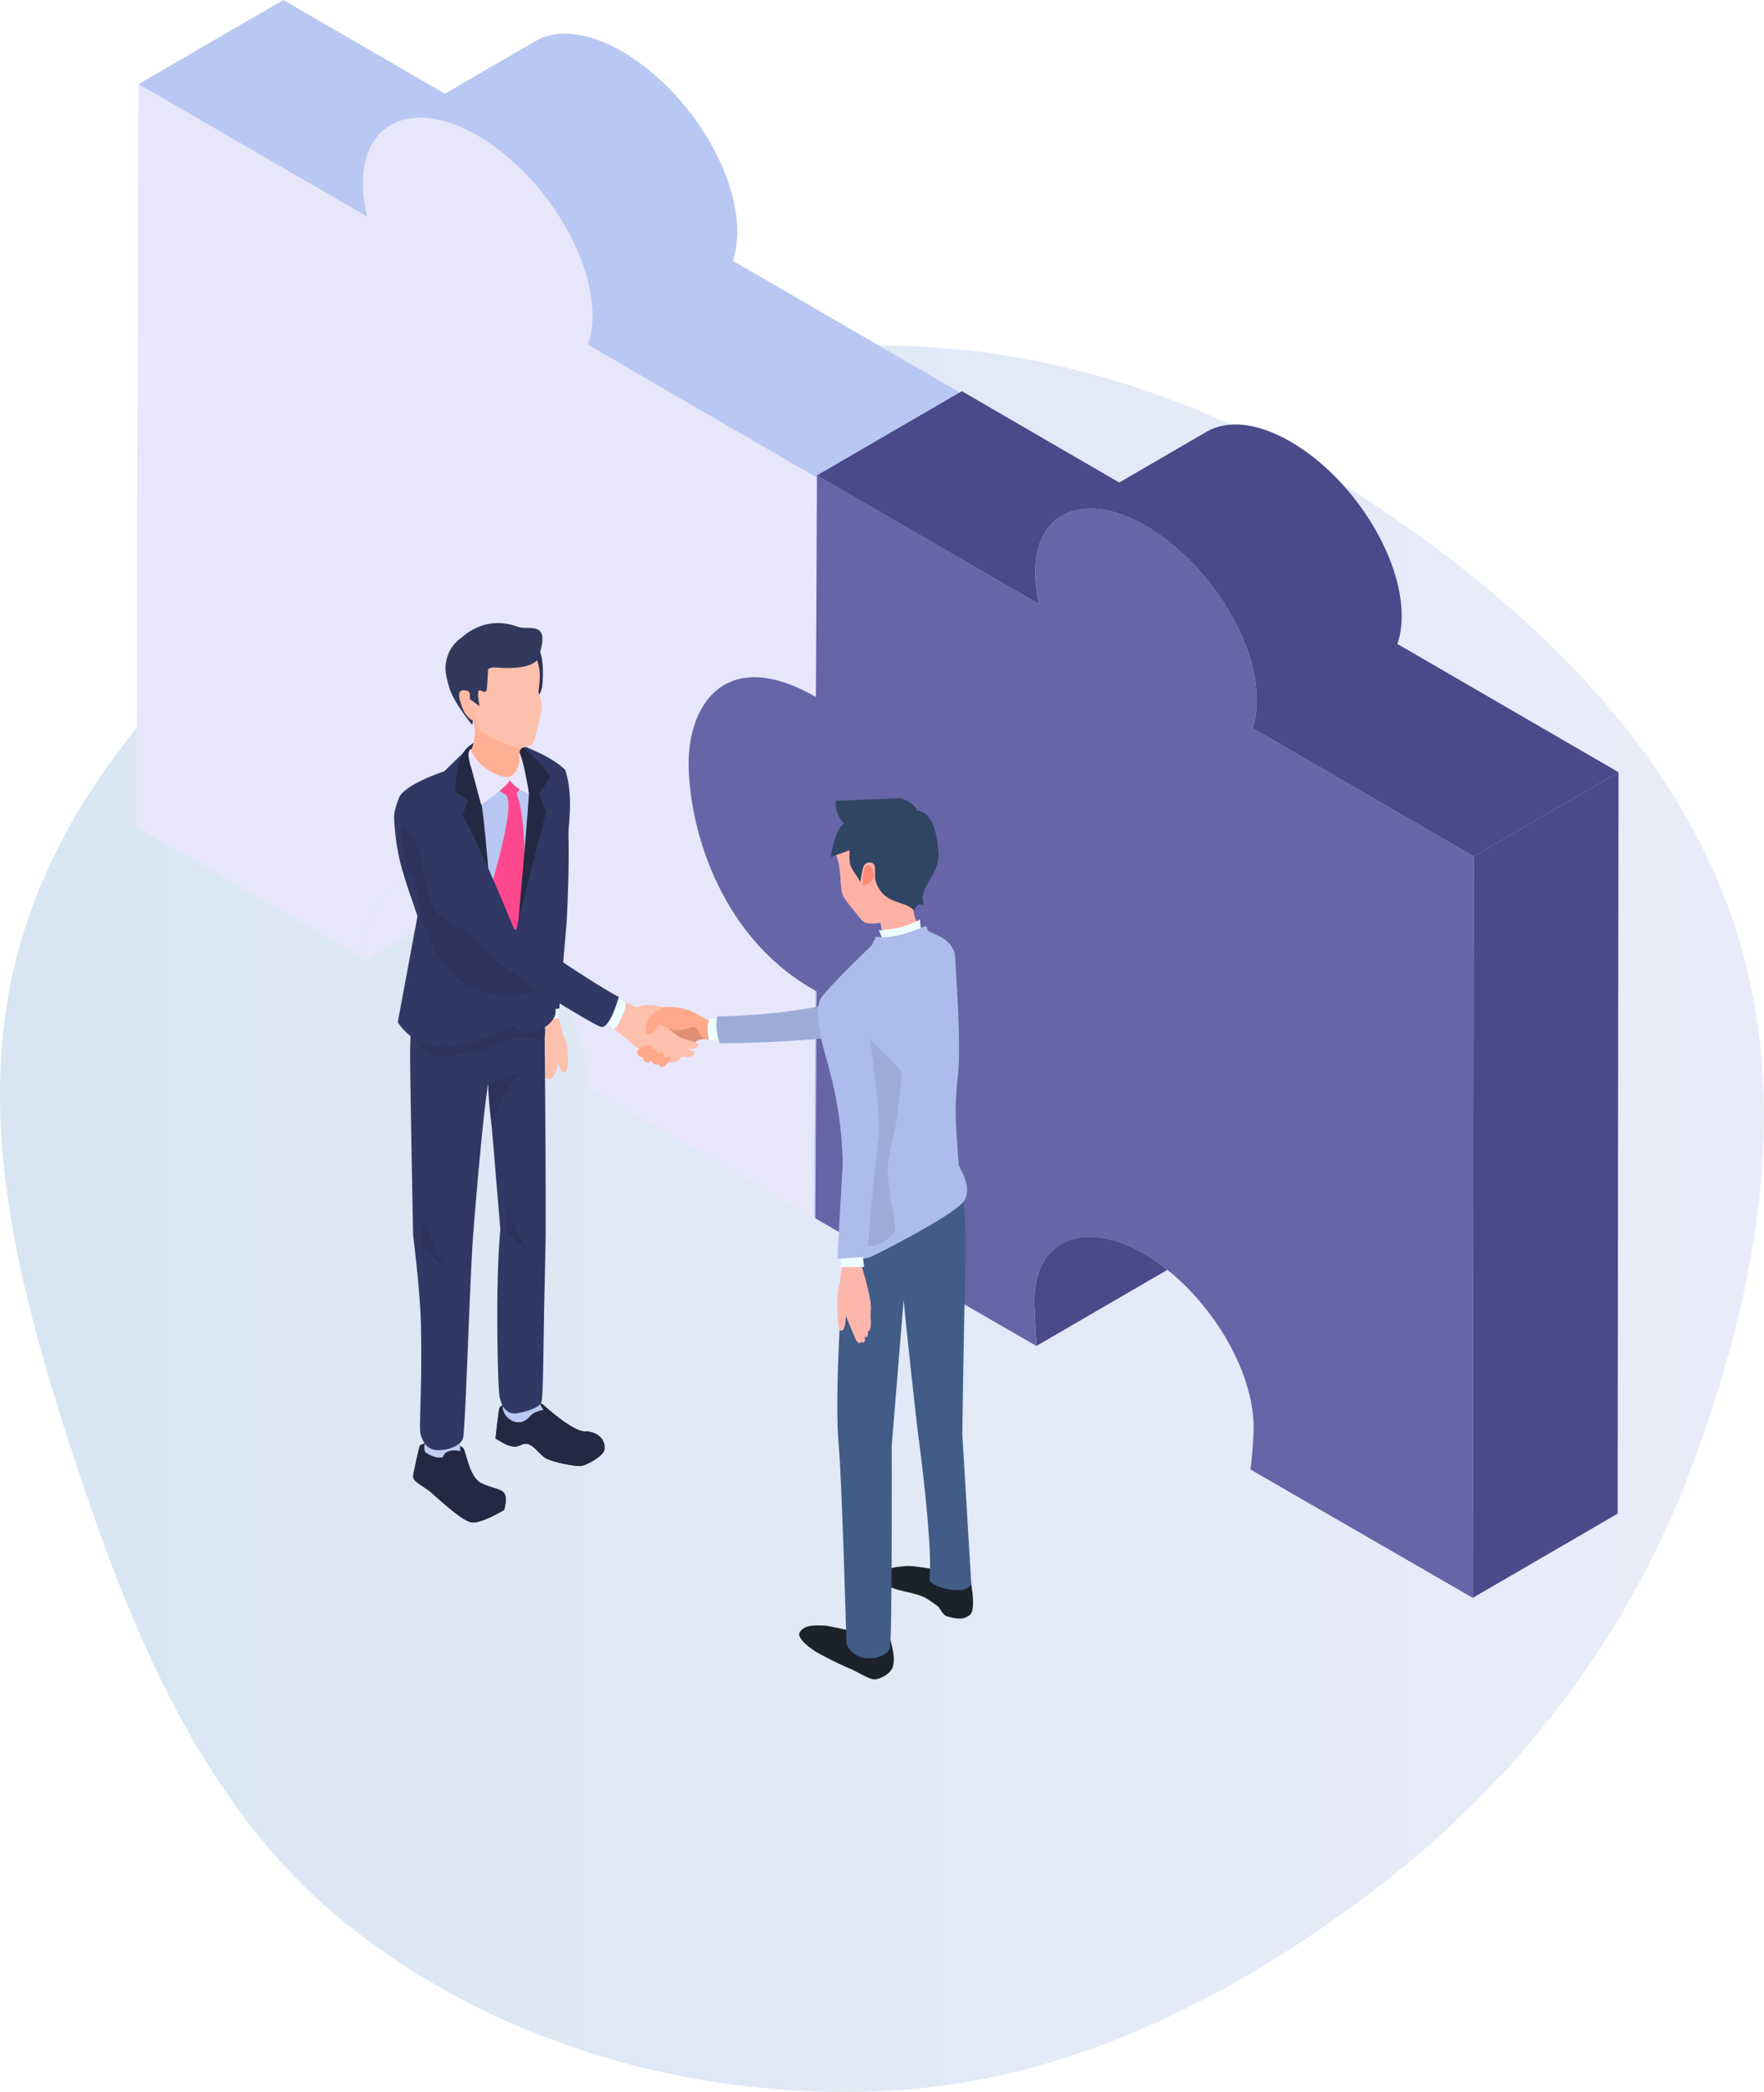 <svg width="194" height="230" viewBox="0 0 194 230" fill="none" xmlns="http://www.w3.org/2000/svg">
<path fill-rule="evenodd" clip-rule="evenodd" d="M96.716 38.001C116.85 37.919 136.052 45.124 152.64 56.484C169.579 68.084 184.896 83.065 191.04 102.595C197.147 122.012 193.016 142.875 185.803 161.913C178.859 180.242 166.818 195.824 151.201 207.746C135.241 219.93 116.814 229.123 96.716 229.924C76.084 230.747 55.254 224.849 38.964 212.22C22.995 199.841 14.938 180.732 8.583 161.604C2.195 142.379 -3.455 121.993 2.557 102.649C8.614 83.164 24.251 68.515 41.119 56.933C57.646 45.586 76.638 38.082 96.716 38.001Z" fill="url(#paint0_linear_487_647)" fill-opacity="0.2"/>
<path d="M86.816 105.564C81.008 102.213 76.345 93.303 76.351 85.653C76.351 85.407 76.363 85.161 76.376 84.921C76.376 84.841 76.388 84.761 76.394 84.688C76.406 84.528 76.412 84.374 76.431 84.22C76.437 84.128 76.449 84.042 76.462 83.95C76.474 83.814 76.493 83.673 76.511 83.544C76.523 83.451 76.542 83.359 76.554 83.267C76.572 83.144 76.597 83.015 76.615 82.892C76.634 82.8 76.652 82.707 76.671 82.621C76.695 82.504 76.72 82.388 76.751 82.271C76.769 82.185 76.794 82.093 76.819 82.006C76.849 81.896 76.88 81.785 76.911 81.674C76.935 81.588 76.96 81.508 76.991 81.422C77.028 81.318 77.058 81.213 77.095 81.109C77.126 81.029 77.151 80.949 77.181 80.869C77.218 80.77 77.261 80.672 77.305 80.574C77.335 80.5 77.366 80.426 77.403 80.352C77.446 80.254 77.495 80.162 77.538 80.069C77.575 80.002 77.606 79.934 77.643 79.867C77.692 79.774 77.748 79.682 77.797 79.596C77.834 79.534 77.871 79.473 77.907 79.411C77.969 79.319 78.031 79.227 78.092 79.141C78.129 79.092 78.16 79.036 78.197 78.987C78.277 78.876 78.357 78.778 78.443 78.674C78.461 78.649 78.486 78.618 78.504 78.594C78.609 78.471 78.72 78.354 78.83 78.237C78.861 78.206 78.898 78.175 78.929 78.145C79.009 78.065 79.095 77.985 79.181 77.917C79.224 77.88 79.273 77.843 79.316 77.806C79.39 77.745 79.47 77.683 79.544 77.628C79.593 77.591 79.649 77.554 79.704 77.524C79.778 77.474 79.852 77.425 79.932 77.376C81.802 76.257 84.263 76.343 86.958 77.892C87.394 78.145 87.819 78.434 88.237 78.735C88.772 79.116 89.289 79.522 89.794 79.916L89.818 52.508L64.662 37.916C64.711 37.762 64.754 37.602 64.809 37.43C65.018 36.649 65.148 35.764 65.154 34.786C65.172 27.862 59.58 19.013 52.455 14.88C52.228 14.751 52.006 14.628 51.779 14.512C51.705 14.475 51.631 14.438 51.557 14.401C51.409 14.327 51.262 14.247 51.114 14.18C51.028 14.136 50.942 14.1 50.856 14.063C50.72 14.001 50.591 13.946 50.456 13.89C50.364 13.854 50.277 13.817 50.185 13.78C50.056 13.731 49.933 13.681 49.81 13.638C49.718 13.608 49.631 13.577 49.539 13.546C49.416 13.503 49.293 13.466 49.176 13.429C49.084 13.405 48.998 13.374 48.905 13.349C48.789 13.319 48.666 13.282 48.549 13.257C48.462 13.232 48.376 13.214 48.29 13.196C48.173 13.171 48.056 13.146 47.933 13.122C47.853 13.103 47.767 13.091 47.687 13.079C47.564 13.06 47.447 13.042 47.331 13.03C47.257 13.017 47.177 13.011 47.103 12.999C46.974 12.986 46.851 12.98 46.721 12.968C46.66 12.968 46.592 12.956 46.531 12.956C46.352 12.95 46.174 12.95 46.002 12.956C45.995 12.956 45.983 12.956 45.977 12.956C45.798 12.956 45.62 12.974 45.442 12.993C45.386 12.993 45.331 13.005 45.276 13.017C45.159 13.03 45.042 13.048 44.925 13.066C44.857 13.079 44.796 13.091 44.734 13.103C44.63 13.122 44.531 13.146 44.433 13.171C44.365 13.19 44.297 13.208 44.236 13.226C44.144 13.251 44.051 13.282 43.959 13.312C43.891 13.337 43.83 13.362 43.762 13.386C43.676 13.423 43.59 13.454 43.504 13.491C43.442 13.521 43.381 13.546 43.313 13.577C43.227 13.62 43.147 13.663 43.067 13.706C41.117 14.782 39.929 16.984 39.917 20.144C39.917 21.196 40.04 22.266 40.28 23.342C40.311 23.508 40.36 23.668 40.391 23.834L15.234 9.254L15 90.935L39.819 105.257C39.819 105.036 39.825 104.814 39.837 104.599C39.837 104.525 39.849 104.458 39.855 104.39C39.868 104.242 39.874 104.101 39.892 103.959C39.898 103.873 39.917 103.793 39.923 103.707C39.941 103.584 39.954 103.455 39.978 103.332C39.991 103.246 40.009 103.16 40.028 103.074C40.052 102.957 40.071 102.84 40.095 102.73C40.114 102.644 40.138 102.557 40.157 102.471C40.181 102.361 40.212 102.25 40.243 102.145C40.268 102.059 40.292 101.973 40.323 101.887C40.354 101.783 40.391 101.678 40.421 101.574C40.452 101.487 40.483 101.408 40.514 101.321C40.551 101.223 40.587 101.125 40.631 101.026C40.667 100.946 40.698 100.866 40.735 100.786C40.778 100.694 40.821 100.596 40.864 100.504C40.901 100.424 40.944 100.35 40.981 100.27C41.031 100.178 41.08 100.092 41.129 100.005C41.172 99.932 41.215 99.858 41.258 99.784C41.307 99.698 41.363 99.618 41.418 99.532C41.467 99.458 41.51 99.391 41.56 99.323C41.615 99.243 41.676 99.163 41.732 99.089C41.781 99.022 41.836 98.954 41.886 98.892C41.947 98.819 42.009 98.745 42.076 98.671C42.132 98.61 42.187 98.548 42.242 98.487C42.31 98.413 42.378 98.345 42.446 98.278C42.501 98.222 42.562 98.167 42.618 98.112C42.692 98.044 42.765 97.982 42.839 97.921C42.901 97.872 42.956 97.816 43.018 97.767C43.092 97.706 43.172 97.65 43.252 97.589C43.313 97.546 43.374 97.496 43.442 97.454C43.522 97.398 43.608 97.343 43.694 97.294C45.94 95.904 48.979 95.812 52.32 97.73C52.394 97.773 52.462 97.823 52.535 97.865C52.541 97.865 52.548 97.872 52.554 97.878C52.683 97.958 52.812 98.031 52.935 98.118C52.947 98.124 52.954 98.13 52.966 98.136C52.978 98.142 52.984 98.148 52.997 98.154C59.407 102.385 64.508 112.47 64.742 119.148C64.742 119.148 64.742 119.154 64.742 119.161C64.742 119.29 64.748 119.419 64.748 119.548C64.748 119.585 64.748 119.622 64.748 119.659L65.006 119.806L89.505 133.944L89.646 106.677C88.748 106.493 87.788 106.136 86.791 105.564H86.816Z" fill="#E8E6FB"/>
<path d="M52.985 98.132C52.985 98.132 52.967 98.12 52.955 98.113C52.825 98.033 52.702 97.954 52.573 97.874C52.567 97.874 52.561 97.867 52.555 97.861C52.481 97.818 52.413 97.769 52.339 97.726C48.999 95.807 45.959 95.9 43.714 97.289C43.628 97.345 43.542 97.394 43.462 97.449C43.4 97.492 43.339 97.541 43.271 97.585C43.191 97.64 43.111 97.701 43.037 97.763C42.976 97.812 42.914 97.861 42.859 97.917C42.785 97.978 42.711 98.046 42.637 98.107C42.576 98.163 42.52 98.218 42.465 98.273C42.397 98.341 42.33 98.409 42.262 98.482C42.206 98.544 42.151 98.605 42.096 98.667C42.034 98.741 41.967 98.814 41.905 98.888C41.85 98.956 41.8 99.017 41.751 99.085C41.69 99.165 41.634 99.239 41.579 99.319C41.53 99.386 41.481 99.46 41.438 99.528C41.382 99.608 41.327 99.694 41.278 99.78C41.234 99.854 41.191 99.927 41.148 100.001C41.099 100.087 41.05 100.18 41.001 100.266C40.958 100.346 40.921 100.419 40.884 100.499C40.841 100.592 40.798 100.684 40.755 100.782C40.718 100.862 40.681 100.942 40.65 101.022C40.607 101.12 40.57 101.219 40.533 101.317C40.502 101.397 40.472 101.483 40.441 101.569C40.404 101.674 40.373 101.778 40.342 101.883C40.318 101.969 40.287 102.055 40.262 102.141C40.232 102.246 40.207 102.356 40.176 102.467C40.152 102.553 40.133 102.639 40.115 102.725C40.09 102.842 40.066 102.953 40.047 103.07C40.029 103.156 40.01 103.242 39.998 103.328C39.979 103.451 39.961 103.574 39.943 103.703C39.93 103.789 39.918 103.869 39.912 103.955C39.893 104.097 39.887 104.244 39.875 104.386C39.875 104.453 39.862 104.527 39.856 104.595C39.844 104.81 39.838 105.031 39.838 105.253C39.838 105.486 39.838 105.579 39.856 105.585C39.856 105.585 39.862 105.585 39.869 105.572C39.869 105.572 39.869 105.585 39.862 105.585L40.139 105.425L40.256 105.493C40.256 105.493 40.256 105.517 40.269 105.517C40.275 105.517 40.281 105.517 40.287 105.511C40.287 105.511 40.287 105.511 40.281 105.517H40.293L40.324 105.529L53.041 98.144C53.041 98.144 53.022 98.132 53.01 98.126L52.985 98.132ZM40.281 105.517H40.287C40.287 105.517 40.281 105.517 40.275 105.517H40.281Z" fill="#E8E6FB"/>
<path d="M105.753 43.267L80.596 28.674C80.645 28.52 80.689 28.361 80.744 28.188C80.953 27.407 81.082 26.522 81.088 25.544C81.107 18.62 75.514 9.771 68.39 5.639C64.6 3.45 61.192 3.173 58.891 4.514L48.93 10.3L31.162 0L15.234 9.255L40.391 23.829C40.36 23.663 40.311 23.509 40.28 23.337C40.046 22.261 39.917 21.191 39.917 20.139C39.923 16.978 41.117 14.777 43.067 13.701C43.147 13.658 43.227 13.615 43.313 13.572C43.375 13.541 43.436 13.51 43.504 13.485C43.59 13.448 43.676 13.412 43.762 13.381C43.83 13.356 43.891 13.332 43.959 13.307C44.051 13.276 44.144 13.246 44.236 13.221C44.304 13.203 44.365 13.184 44.433 13.166C44.531 13.141 44.636 13.117 44.734 13.098C44.796 13.086 44.864 13.067 44.925 13.061C45.042 13.043 45.159 13.024 45.276 13.012C45.331 13.006 45.386 12.993 45.442 12.987C45.614 12.969 45.792 12.957 45.977 12.95C45.983 12.95 45.995 12.95 46.002 12.95C46.174 12.95 46.352 12.95 46.531 12.95C46.592 12.95 46.654 12.957 46.721 12.963C46.851 12.969 46.974 12.981 47.103 12.993C47.177 13 47.257 13.012 47.331 13.024C47.447 13.037 47.571 13.055 47.687 13.073C47.767 13.086 47.853 13.104 47.934 13.117C48.05 13.141 48.167 13.159 48.29 13.19C48.377 13.209 48.463 13.233 48.549 13.252C48.666 13.283 48.789 13.313 48.906 13.344C48.992 13.369 49.084 13.393 49.176 13.424C49.299 13.461 49.422 13.498 49.539 13.541C49.632 13.572 49.718 13.602 49.81 13.633C49.933 13.676 50.062 13.725 50.185 13.774C50.278 13.811 50.364 13.842 50.456 13.885C50.585 13.941 50.721 14.002 50.856 14.057C50.942 14.094 51.028 14.131 51.114 14.174C51.262 14.242 51.41 14.322 51.557 14.396C51.631 14.432 51.705 14.469 51.779 14.506C52 14.623 52.228 14.746 52.456 14.875C59.58 19.008 65.172 27.856 65.154 34.781C65.154 35.758 65.025 36.644 64.809 37.425C64.76 37.597 64.711 37.757 64.662 37.91L89.819 52.503L89.794 79.91C89.289 79.517 88.773 79.117 88.237 78.73C87.819 78.428 87.394 78.139 86.958 77.887C84.263 76.331 81.802 76.251 79.932 77.371C79.852 77.414 79.778 77.469 79.704 77.518C79.649 77.555 79.6 77.586 79.544 77.623C79.464 77.678 79.39 77.74 79.317 77.801C79.273 77.838 79.224 77.875 79.181 77.912C79.095 77.986 79.015 78.066 78.929 78.139C78.898 78.17 78.861 78.201 78.831 78.232C78.72 78.342 78.609 78.465 78.504 78.588C78.486 78.613 78.461 78.644 78.443 78.668C78.357 78.766 78.277 78.871 78.197 78.982C78.16 79.031 78.129 79.08 78.092 79.135C78.031 79.222 77.969 79.314 77.908 79.406C77.871 79.468 77.834 79.529 77.797 79.591C77.742 79.683 77.692 79.769 77.643 79.861C77.606 79.929 77.575 79.996 77.538 80.064C77.489 80.156 77.446 80.249 77.403 80.347C77.372 80.421 77.335 80.495 77.305 80.568C77.262 80.667 77.225 80.765 77.182 80.864C77.151 80.943 77.12 81.023 77.096 81.103C77.059 81.208 77.022 81.312 76.991 81.417C76.966 81.497 76.936 81.583 76.911 81.669C76.88 81.78 76.849 81.89 76.819 82.001C76.794 82.087 76.776 82.173 76.751 82.266C76.726 82.382 76.696 82.499 76.671 82.616C76.653 82.708 76.634 82.794 76.616 82.887C76.591 83.01 76.573 83.133 76.554 83.262C76.542 83.354 76.523 83.446 76.511 83.538C76.493 83.674 76.48 83.809 76.462 83.944C76.45 84.037 76.443 84.123 76.431 84.215C76.419 84.369 76.406 84.528 76.394 84.682C76.394 84.762 76.382 84.836 76.376 84.916C76.363 85.156 76.357 85.395 76.351 85.648C76.351 93.297 81.008 102.208 86.816 105.559C87.813 106.131 88.773 106.488 89.671 106.672L89.529 133.938L105.458 124.683L105.599 97.417C104.701 97.233 103.741 96.876 102.745 96.304C97.441 93.242 93.104 85.549 92.396 78.41L105.728 70.668L105.753 43.26V43.267Z" fill="#B8C8F2"/>
<path d="M116.649 136.805C116.452 136.921 116.267 137.051 116.083 137.192C116.052 137.217 116.021 137.241 115.997 137.266C115.818 137.413 115.646 137.573 115.486 137.745C115.467 137.764 115.449 137.788 115.431 137.807C115.264 137.991 115.111 138.182 114.969 138.391C114.969 138.391 114.963 138.397 114.963 138.403C114.821 138.612 114.692 138.84 114.575 139.074C114.563 139.104 114.545 139.135 114.532 139.16C114.422 139.387 114.323 139.627 114.237 139.879C114.225 139.922 114.206 139.965 114.194 140.008C114.114 140.261 114.04 140.525 113.979 140.802C113.966 140.851 113.96 140.894 113.948 140.943C113.892 141.226 113.843 141.521 113.813 141.822C113.813 141.859 113.813 141.896 113.8 141.939C113.769 142.265 113.751 142.597 113.751 142.948C113.751 144.092 113.972 147.787 113.985 147.978L128.394 139.609C127.569 138.951 126.72 138.354 125.846 137.838C122.167 135.722 118.87 135.476 116.649 136.792V136.805Z" fill="#484A8A"/>
<path d="M177.717 84.739L153.68 70.799C153.988 69.919 154.148 68.929 154.154 67.767C154.172 61.101 148.771 52.541 141.942 48.563C139.228 47.001 136.712 46.41 134.7 46.767C133.974 46.884 133.31 47.111 132.719 47.456L123.091 53.052L105.784 43.01L89.856 52.264L114.305 66.451C114.004 65.227 113.85 64.028 113.85 62.884C113.85 62.017 113.948 61.206 114.127 60.498C114.594 58.617 115.634 57.276 117.08 56.557C117.117 56.538 117.148 56.52 117.185 56.501C117.4 56.397 117.628 56.311 117.861 56.237C117.911 56.218 117.966 56.206 118.015 56.194C118.261 56.126 118.507 56.065 118.766 56.022C120.771 55.665 123.294 56.255 126.007 57.817C132.836 61.796 138.238 70.356 138.219 77.022C138.219 77.6 138.176 78.141 138.096 78.645C138.016 79.149 137.899 79.617 137.746 80.053L161.783 93.994L162.072 94.16L178 84.905L177.711 84.739H177.717Z" fill="#484A8A"/>
<path d="M162.072 94.153L162.035 117.102L162.004 145.303L161.967 175.675L137.518 161.562C137.678 160.627 137.863 158.081 137.869 156.944C137.869 156.501 137.85 156.052 137.801 155.597C137.401 151.532 135.211 146.97 132.086 143.243C130.966 141.902 129.717 140.673 128.394 139.615C127.57 138.957 126.721 138.36 125.841 137.844C125.724 137.776 125.607 137.709 125.49 137.647C121.959 135.722 118.79 135.526 116.643 136.805C116.446 136.922 116.262 137.051 116.083 137.192C116.053 137.217 116.022 137.241 115.991 137.266C115.813 137.413 115.64 137.573 115.48 137.746C115.462 137.764 115.45 137.782 115.431 137.807C115.265 137.985 115.111 138.182 114.97 138.391L114.957 138.404C114.816 138.613 114.693 138.84 114.57 139.074C114.558 139.105 114.539 139.135 114.527 139.166C114.416 139.394 114.318 139.633 114.231 139.886C114.219 139.929 114.201 139.972 114.188 140.015C114.102 140.267 114.035 140.531 113.973 140.808C113.961 140.851 113.955 140.9 113.942 140.949C113.887 141.232 113.844 141.521 113.813 141.829C113.813 141.866 113.813 141.902 113.801 141.946C113.77 142.265 113.752 142.604 113.752 142.948C113.752 144.092 113.973 147.787 113.985 147.984L89.678 133.958L89.807 108.998C89.653 108.911 89.499 108.825 89.352 108.739C78.825 102.67 75.718 90.439 75.736 83.847C75.749 80.157 77.078 76.646 79.889 75.176C79.945 75.146 80 75.115 80.061 75.084C80.178 75.029 80.295 74.98 80.418 74.93C80.461 74.912 80.498 74.893 80.541 74.875C80.707 74.814 80.88 74.758 81.052 74.709C81.095 74.697 81.144 74.691 81.187 74.678C81.317 74.641 81.452 74.611 81.593 74.58C81.661 74.567 81.729 74.561 81.796 74.549C81.913 74.531 82.036 74.512 82.153 74.5C82.233 74.488 82.313 74.488 82.393 74.481C82.51 74.469 82.627 74.463 82.75 74.457H83.008C83.132 74.457 83.248 74.457 83.365 74.463C83.458 74.469 83.556 74.475 83.648 74.488C83.771 74.488 83.894 74.506 84.017 74.518C84.116 74.531 84.214 74.549 84.313 74.561C84.436 74.58 84.565 74.604 84.694 74.629C84.793 74.647 84.897 74.666 85.002 74.691C85.131 74.721 85.266 74.752 85.402 74.783C85.506 74.814 85.611 74.838 85.716 74.869L86.14 74.998C86.245 75.035 86.355 75.066 86.466 75.109C86.608 75.158 86.761 75.213 86.909 75.269C87.014 75.312 87.124 75.355 87.235 75.398C87.395 75.459 87.555 75.533 87.715 75.607C87.826 75.65 87.93 75.699 88.035 75.748C88.219 75.828 88.404 75.927 88.589 76.019C88.681 76.062 88.773 76.105 88.865 76.154C89.148 76.302 89.431 76.462 89.727 76.627L89.764 69.427L89.856 52.258L114.305 66.444C114.004 65.221 113.85 64.021 113.85 62.884C113.85 62.017 113.948 61.205 114.127 60.498C114.594 58.616 115.634 57.282 117.08 56.556C117.117 56.538 117.148 56.519 117.185 56.501C117.4 56.396 117.628 56.31 117.861 56.236C117.911 56.218 117.966 56.206 118.015 56.193C118.261 56.12 118.507 56.058 118.772 56.015C120.778 55.664 123.3 56.249 126.007 57.811C132.836 61.789 138.238 70.355 138.219 77.015C138.219 77.599 138.176 78.134 138.096 78.638C138.016 79.143 137.899 79.61 137.746 80.047L161.783 93.987L162.072 94.153Z" fill="#6665A7"/>
<path d="M162.072 94.154L162.041 117.103L162.004 145.304L161.973 175.675L177.902 166.421L177.938 136.049L177.969 107.848L178 84.905L162.072 94.154Z" fill="#484A8A"/>
<path d="M71.669 113.997C71.521 113.898 71.995 112.669 72.272 112.539C72.555 112.41 72.924 112.386 73.219 112.416C73.724 112.466 74.345 112.582 74.394 112.595C74.973 112.748 75.33 113.253 76.154 112.152C76.302 111.955 78.067 114.175 78.037 114.243C78.006 114.304 77.009 114.132 76.64 114.446C76 114.975 75.151 115.639 75.065 115.639C74.29 115.639 71.786 114.071 71.669 113.997Z" fill="#E08F72"/>
<path d="M65.437 111.359C65.437 111.359 69.867 115.067 70.162 115.251C71.171 115.878 72.389 116.702 73.084 116.838C73.219 116.862 74.438 116.764 74.671 116.573C74.905 116.383 74.721 116.069 75.293 116.198C75.508 116.247 76.216 116.278 76.339 115.854C76.462 115.429 75.6 115.485 75.687 115.356C75.73 115.294 76.462 115.399 76.733 115.079C77.212 114.507 75.385 114.476 74.604 113.923C74.069 113.542 72.469 112.355 72.863 111.937C73.256 111.519 73.712 111.027 73.712 111.027C73.712 111.027 71.454 110.006 69.99 110.774C69.639 110.553 66.218 109.096 66.218 109.096L65.431 111.352L65.437 111.359Z" fill="#FDC0AC"/>
<path d="M67.382 109.367C66.81 110.53 67.247 111.323 66.502 112.374C66.982 112.596 67.462 113.186 67.462 113.186C67.862 113.162 69.246 110.358 68.686 110.13C68.477 110.044 67.659 109.398 67.382 109.361V109.367Z" fill="#EDFEFF"/>
<path d="M70.98 114.931C71.177 114.87 71.386 114.839 71.577 114.974C71.743 115.091 71.755 115.226 71.694 115.368C71.823 115.337 71.952 115.337 72.088 115.405C72.315 115.528 72.303 115.712 72.198 115.909C72.235 115.884 72.272 115.86 72.309 115.835C72.463 115.743 72.635 115.663 72.826 115.737C73.121 115.848 73.023 116.124 72.857 116.382C72.894 116.358 72.93 116.333 72.961 116.315C73.091 116.235 73.49 116.161 73.65 116.223C74.087 116.389 73.324 116.93 73.171 117.09C73.097 117.28 72.783 117.403 72.58 117.231C72.457 117.12 72.426 117.004 72.451 116.887C72.34 117.077 72.075 117.12 71.854 116.93C71.682 116.776 71.589 116.555 71.552 116.592C71.423 116.838 71.079 116.868 70.839 116.604C70.722 116.475 70.685 116.346 70.697 116.223C70.531 116.272 70.322 116.204 70.18 116.001C69.799 115.448 70.55 115.067 70.986 114.937L70.98 114.931Z" fill="#FFA88A"/>
<path d="M71.128 113.683C71.128 113.683 71.927 113.892 72.401 112.663C72.469 112.484 73.539 113.21 74.358 113.277C75.17 113.345 76.179 112.816 76.363 112.921C76.831 113.185 77.077 114.163 77.625 114.255C78.147 114.347 78.129 114.624 78.763 114.249C79.046 114.077 81.328 114.249 81.328 114.249L80.467 111.925L77.926 112.238C77.926 112.238 76.628 111.396 75.853 111.119C75.078 110.842 74.05 110.676 73.25 110.695C72.451 110.713 71.214 111.906 71.134 112.447C71.054 112.988 70.956 113.48 71.134 113.696L71.128 113.683Z" fill="#FFA88A"/>
<path d="M60.539 118.625C60.084 118.674 59.745 118.496 59.758 117.795C59.758 117.469 60.01 116.657 60.127 116.393C60.324 115.944 61.13 115.237 61.407 115.747C61.868 115.931 60.994 118.576 60.545 118.625H60.539Z" fill="#FDC0AC"/>
<path d="M62.114 114.446C61.77 113.886 61.635 111.506 60.97 111.365C60.65 111.297 59.309 111.408 59.051 111.58C58.688 111.82 58.595 113.732 58.478 114.144C58.263 114.907 58.109 116.149 58.109 116.149C58.109 116.149 58.165 116.85 58.583 116.942C58.885 117.01 59.205 117.114 59.512 117.139C60.472 117.207 61.093 116.623 61.788 115.995C62.231 115.596 62.219 114.833 62.114 114.452V114.446Z" fill="#FDC0AC"/>
<path d="M58.693 116.853C58.539 117.701 59.197 118.088 59.197 118.088C59.431 118.506 59.744 118.34 60.119 118.174C60.119 118.174 60.206 116.724 59.621 116.269C59.031 116.146 58.742 116.502 58.693 116.853Z" fill="#FDC0AC"/>
<path d="M58.773 116.665C58.404 117.132 59.277 118.337 59.376 117.968C59.474 117.581 59.302 117.544 59.234 117.144C59.154 116.69 58.976 116.536 58.779 116.665H58.773Z" fill="#FDC0AC"/>
<path d="M58.871 116.694C58.754 116.535 58.336 116.197 58.133 116.172C58.053 116.16 58.084 116.842 58.121 116.94C58.207 117.192 58.742 117.856 59 117.789C59.259 117.721 59.154 117.076 58.871 116.701V116.694Z" fill="#FDC0AC"/>
<path d="M60.971 113.194C61.808 113.582 62.109 113.625 62.367 115.224C62.423 115.556 62.7 118.151 61.98 117.905C61.641 117.788 61.463 117.204 61.445 116.933C61.401 116.208 60.805 116.238 60.429 115.636C59.943 114.849 60.46 113.834 60.971 113.194Z" fill="#FDC0AC"/>
<path d="M61.425 111.947L58.675 112.223L58.798 110.975C59.942 110.766 61.468 110.637 61.468 110.637L61.419 111.947H61.425Z" fill="#EDFEFF"/>
<path d="M58.515 111.229C59.837 111.002 61.505 110.891 61.505 110.891L62.317 101.397C62.317 101.397 63.178 87.192 61.536 85.402C59.887 83.619 58.392 84.074 58.238 86.362C58.084 88.649 58.281 101.882 58.281 101.882L58.515 111.229Z" fill="#303864"/>
<path d="M46.21 158.918C46.013 159.262 45.429 162.275 45.429 162.275C45.429 162.275 45.429 162.546 45.626 162.78C45.841 163.038 46.555 163.45 47.176 163.886C47.6 164.182 50.855 167.398 52.005 167.398C53.156 167.398 55.445 166.008 55.445 166.008C55.445 166.008 55.845 164.674 55.445 164.157C55.045 163.64 54.177 163.671 52.965 163.087C51.612 162.46 51.273 159.693 50.96 159.238C50.652 158.789 47.89 158.155 47.89 158.155L46.198 158.912L46.21 158.918Z" fill="#1E252B"/>
<path d="M50.628 159.531C50.628 159.531 50.339 156.21 50.413 155.478L47.238 154.636C47.115 156.032 47.214 157.79 47.011 157.969C46.808 158.147 46.414 159.457 46.9 159.758C47.115 159.893 48.056 160.447 48.721 160.189C49.004 159.149 50.622 159.537 50.622 159.537L50.628 159.531Z" fill="#1E252B"/>
<path d="M54.948 154.735C54.812 155.11 54.498 158.16 54.498 158.16L55.194 158.566C55.194 158.566 56.184 159.212 56.923 159.009C57.322 158.898 57.427 158.788 57.63 158.744C58.571 158.56 59.297 159.937 60.036 160.337C60.768 160.737 63.124 161.223 63.807 161.186C64.49 161.155 66.262 160.091 66.434 159.513C66.631 158.867 66.36 157.552 64.465 157.361C63.167 157.625 59.642 154.366 59.642 154.366L56.486 153.684L54.954 154.723L54.948 154.735Z" fill="#1E252B"/>
<path d="M59.057 151.017C57.475 150.156 55.531 151.023 55.531 151.023L55.347 154.528C54.99 155.561 56.903 157.326 58.251 155.752C58.792 155.112 59.77 155.026 59.77 155.026C58.909 153.747 58.644 152.413 59.057 151.023V151.017Z" fill="#1E252B"/>
<path d="M46.21 158.918C46.013 159.262 45.429 162.275 45.429 162.275C45.429 162.275 45.429 162.546 45.626 162.78C45.841 163.038 46.555 163.45 47.176 163.886C47.6 164.182 50.855 167.398 52.005 167.398C53.156 167.398 55.445 166.008 55.445 166.008C55.445 166.008 55.845 164.674 55.445 164.157C55.045 163.64 54.177 163.671 52.965 163.087C51.612 162.46 51.273 159.693 50.96 159.238C50.652 158.789 47.89 158.155 47.89 158.155L46.198 158.912L46.21 158.918Z" fill="#232942"/>
<path d="M50.628 159.531C50.628 159.531 50.339 156.21 50.413 155.478L47.238 154.636C47.115 156.032 47.214 157.79 47.011 157.969C46.808 158.147 46.414 159.457 46.9 159.758C47.115 159.893 48.056 160.447 48.721 160.189C49.004 159.149 50.622 159.537 50.622 159.537L50.628 159.531Z" fill="#BFCDF2"/>
<path d="M54.948 154.735C54.812 155.11 54.498 158.16 54.498 158.16L55.194 158.566C55.194 158.566 56.184 159.212 56.923 159.009C57.322 158.898 57.427 158.788 57.63 158.744C58.571 158.56 59.297 159.937 60.036 160.337C60.768 160.737 63.124 161.223 63.807 161.186C64.49 161.155 66.262 160.091 66.434 159.513C66.631 158.867 66.36 157.552 64.465 157.361C63.167 157.625 59.642 154.366 59.642 154.366L56.486 153.684L54.954 154.723L54.948 154.735Z" fill="#232942"/>
<path d="M59.057 151.017C57.475 150.156 55.531 151.023 55.531 151.023L55.347 154.528C54.99 155.561 56.903 157.326 58.251 155.752C58.792 155.112 59.77 155.026 59.77 155.026C58.909 153.747 58.644 152.413 59.057 151.023V151.017Z" fill="#B8C8F2"/>
<path d="M46.291 157.84C46.586 158.676 47.017 159.445 48.241 159.445C49.465 159.445 50.671 158.867 50.917 158.16C51.164 157.453 51.557 144.004 51.939 137.184C52.05 135.21 53.108 122.328 53.686 119.185L55.027 135.155C54.449 141.145 54.738 152.951 54.959 153.689C55.175 154.427 55.587 155.638 56.965 155.368C58.343 155.097 59.291 154.698 59.531 154.193C59.771 153.689 59.758 146.777 59.888 141.796C59.931 140.228 60.011 135.936 60.011 135.782C60.041 126.663 59.869 110.712 59.869 110.712L59.992 107.329L54.787 106.327L45.3 111.154C45.3 111.154 45.103 113.417 45.103 116.098C45.103 118.78 45.43 135.782 45.43 135.782C45.43 135.782 46.217 141.95 46.291 145.517C46.457 153.695 45.996 157.004 46.291 157.846V157.84Z" fill="#303864"/>
<path d="M57.914 105.143L54.991 106.773C54.991 106.773 45.566 110.131 45.492 110.862C45.387 111.84 45.4 115.702 47.516 116.089C49.633 116.477 55.256 114.921 55.988 114.349C56.72 113.777 59.913 114.564 59.876 114.121C60.356 112.535 58.104 104.221 57.914 105.143Z" fill="#2C345C"/>
<path d="M46.519 133.995C46.383 133.731 46.562 134.217 46.512 134.167C46.488 134.653 46.512 135.151 46.463 135.631C46.426 135.982 46.365 136.326 46.322 136.683C46.272 137.052 46.248 137.002 46.506 137.224C46.851 137.513 49.078 139.536 49.078 139.536L47.884 137.642C47.884 137.642 47.589 136.074 46.525 133.995H46.519Z" fill="#2C345C"/>
<path d="M55.845 132.345C55.913 132.634 55.888 132.566 55.839 132.517C55.814 133.003 55.839 133.501 55.79 133.98C55.753 134.331 55.691 134.675 55.648 135.032C55.599 135.401 55.574 135.352 55.833 135.573C56.177 135.862 58.404 137.885 58.404 137.885C58.404 137.885 57.568 136.692 57.211 135.991C56.633 134.86 56.116 133.593 55.851 132.345H55.845Z" fill="#2C345C"/>
<path d="M56.689 118.049L53.687 119.192C53.717 120.693 53.871 122.285 54.105 123.952C54.689 121.695 55.594 119.795 56.88 118.319C56.996 118.184 56.855 117.981 56.689 118.049Z" fill="#2C345C"/>
<path d="M53.355 81.035C51.718 81.945 49.325 84.952 49.325 84.952L51.466 109.192L58.344 107.095L60.731 87.504C60.731 87.504 58.682 83.31 57.144 82.566C55.6 81.822 54.991 80.118 53.355 81.035Z" fill="#B8C8F2"/>
<path d="M56.811 87.265C57.34 86.552 57.568 85.635 57.303 85.267C56.977 84.83 56.196 83.938 56.251 84.012C55.556 84.701 53.723 84.947 53.76 86.201L55.679 87.413C56.916 89.11 53.033 99.804 52.966 102.294L55.494 105.928L57.556 101.39C57.556 101.39 58.281 91.139 56.817 87.259L56.811 87.265Z" fill="#FE488E"/>
<path d="M56.313 81.496C56.313 81.496 58.454 82.345 59.703 82.972C61.296 83.772 62.151 84.626 62.151 84.626C63.622 88.937 61.69 95.652 60.89 101.857C60.558 104.452 61.063 109.605 61.106 111.167C61.149 112.729 58.116 114.549 56.393 112.71C54.676 110.872 57.027 101.088 57.027 101.088C57.027 101.088 57.956 91.102 58.269 87.984C58.109 85.278 56.313 81.49 56.313 81.49V81.496Z" fill="#303864"/>
<path d="M43.848 87.787C44.377 86.256 48.856 84.799 48.856 84.799C49.693 84.005 51.169 82.45 52.64 81.361C52.64 81.361 51.674 83.471 51.975 84.725C52.271 85.98 54.11 101.07 54.11 101.07L56.657 105.645L57.008 112.471C57.008 112.471 51.612 115.367 48.327 115.096C45.042 114.826 43.75 112.366 43.75 112.366L45.915 100.726C44.426 96.359 43.7 94.564 43.393 90.782C43.288 89.497 43.313 89.306 43.848 87.781V87.787Z" fill="#303864"/>
<path d="M44.913 96.015C45.442 95.67 45.885 98.259 45.885 98.259C45.885 98.259 46.986 105.669 50.929 107.994C54.873 110.318 59.641 109.488 59.863 108.049C60.084 106.604 50.597 102.158 48.911 101.162C46.272 99.594 46.241 91.55 45.737 91.065C44.365 89.736 44.113 90.56 44.162 92.196C44.187 92.922 44.906 96.021 44.906 96.021L44.913 96.015Z" fill="#2C345C"/>
<path d="M60.508 85.476C59.936 83.976 56.208 81.116 56.208 81.116C56.208 81.116 58.257 85.464 58.152 87.524C58.035 89.83 57.032 101.095 57.032 101.095L60.035 89.307L59.266 87.266L60.502 85.482L60.508 85.476Z" fill="#232942"/>
<path d="M52.314 85.31C52.099 84.203 52.64 81.368 52.64 81.368C50.764 82.272 50.53 83.551 50.382 84.172C50.235 84.793 50.032 86.989 50.032 86.989L51.471 88.022L50.875 89.621L54.086 100.849C54.086 100.849 53.699 94.651 53.182 90.063C52.911 87.653 52.394 85.679 52.32 85.31H52.314Z" fill="#232942"/>
<path d="M68.052 109.605C68.052 109.605 67.074 113.245 66.046 112.888C65.019 112.532 55.557 106.807 53.686 104.9C51.816 102.988 44.679 91.108 44.679 91.108C43.775 88.34 47.854 87.234 49.324 87.572C50.795 87.904 56.523 102.115 56.523 102.115C56.523 102.115 64.133 107.489 68.052 109.617V109.605Z" fill="#303864"/>
<path d="M56.621 82.036C57.464 82.208 58.171 87.312 58.171 87.312C57.66 87.054 56.627 86.593 56.067 85.799L55.852 85.443C55.931 85.148 56.547 82.762 56.627 82.036H56.621Z" fill="#E8E6FB"/>
<path d="M56.11 69.863C57.027 69.832 58.368 70.62 59.002 71.099C59.98 71.843 59.684 75.268 59.605 75.625C59.525 75.982 59.045 77.002 59.045 77.002C59.045 77.002 54.849 69.906 56.11 69.869V69.863Z" fill="#2A3157"/>
<path d="M58.243 81.356C57.978 82.149 57.216 82.057 57.13 82.733C57.05 83.361 57.246 83.594 56.883 84.529C56.52 85.464 55.161 85.912 54.066 85.39C53.327 85.039 51.457 83.324 51.672 82.967C52.343 81.073 52.361 80.249 51.98 79.031C51.156 76.393 57.37 79.935 58.243 81.356Z" fill="#FFAF94"/>
<path d="M56.812 82.247C57.39 82.266 58.319 82.069 58.577 81.798C58.83 81.528 59.537 78.324 59.592 77.771C59.648 77.217 59.223 76.104 59.223 76.104C59.223 76.104 59.346 75.016 59.365 74.555C59.5 70.711 56.049 69.278 52.776 70.539C48.617 72.144 50.401 74.696 51.551 77.66C51.711 78.078 52.142 78.41 52.246 78.847C52.339 79.24 52.407 79.806 52.788 80.286C53.169 80.765 56.344 82.229 56.812 82.241V82.247Z" fill="#FDC0AC"/>
<path d="M48.98 73.521C49.035 72.144 49.539 70.945 50.794 70.078C51.896 69.082 54.061 67.852 56.928 68.903C58.183 69.365 60.546 68.11 59.309 72.021C59.309 72.021 59.395 73.798 54.517 73.386C53.975 73.343 53.674 73.571 53.674 73.571C53.674 73.571 53.612 75.52 53.502 75.907C53.354 76.418 52.689 75.569 52.603 76.049C52.499 76.615 52.757 77.648 52.757 77.648L51.65 76.848C51.65 76.848 51.65 76.596 51.268 76.713C51.071 76.768 51.711 77.937 51.963 78.779C52.056 79.08 51.939 79.714 51.939 79.714C51.939 79.714 50.013 77.408 49.453 75.741C49.139 74.807 49.01 74.013 48.98 73.521Z" fill="#313A5D"/>
<path d="M50.942 75.89C50.222 75.902 50.456 76.997 51.077 78.319C51.145 78.46 51.748 79.26 52 79.161C52.375 79.014 52.178 77.962 51.951 77.87C50.985 77.483 52.492 75.871 50.942 75.89Z" fill="#FFBAA3"/>
<path d="M51.859 82.321C51.723 83.016 53.637 85.34 55.852 85.438L56.067 85.795C55.79 86.478 52.917 88.482 52.917 88.482L51.859 84.516C51.859 84.516 51.114 82.517 51.859 82.314V82.321Z" fill="#E8E6FB"/>
<path d="M95.46 179.439C94.79 179.704 91.283 178.72 90.612 178.72C89.942 178.72 88.483 178.541 87.942 179.47C87.591 180.066 89.025 181.253 90.243 181.899C91.75 182.705 93.011 183.27 93.411 183.43C94.137 183.713 95.589 184.648 96.155 184.648C96.721 184.648 97.958 184.051 98.192 183.258C98.432 182.465 98.284 181.376 97.558 179.009L95.454 179.439H95.46Z" fill="#1C2229"/>
<path d="M104.688 172.645C104.159 172.922 100.732 172.061 99.557 172.184C98.481 172.295 97.73 172.338 97.361 172.873C96.992 173.408 97.367 174.207 98.038 174.533C98.893 174.951 100.529 175.093 101.606 175.591C102.092 175.812 103.23 176.673 103.23 176.673C103.23 176.673 103.729 177.583 104.11 177.7C105.728 178.186 106.177 177.909 106.645 177.571C107.457 176.98 106.675 173.445 106.675 173.445L104.682 172.651L104.688 172.645Z" fill="#1C2229"/>
<path d="M105.834 157.548C105.834 157.548 105.994 145.729 106.148 140.213C106.209 138.049 106.197 136.148 106.148 134.734C105.982 129.729 104.431 125.695 104.044 124.741C102.979 122.091 93.646 128.769 93.326 132.342C92.416 142.519 91.77 154.018 92.244 158.962C92.582 162.468 93.093 180.725 93.093 180.725C94.157 183.271 97.608 182.287 97.873 181.198C98.131 180.11 98.07 158.962 98.07 158.962L99.38 142.894C99.417 143.62 100.703 155.691 101.035 158.181C101.73 163.335 102.543 171.292 102.216 173.604C102.1 174.422 106.185 175.59 106.818 174.151L105.822 157.542L105.834 157.548Z" fill="#415C87"/>
<path d="M79.826 114.36L77.975 114.446C77.975 114.446 77.587 112.767 78.073 112.017L79.722 111.906C79.722 111.906 80.331 112.859 79.833 114.366L79.826 114.36Z" fill="#EDFEFF"/>
<path d="M102.751 110.768C100.339 114.709 79.175 114.703 79.175 114.703C79.175 114.703 78.504 113.043 78.91 111.739C78.91 111.739 94.34 111.715 98.216 107.016C101.36 103.204 105.156 106.826 102.751 110.768Z" fill="#9DACD6"/>
<path d="M106.072 131.958C105.174 133.563 95.798 138.187 95.798 138.187C95.798 138.187 92.838 139.337 92.838 136.349C92.838 133.36 92.777 129.203 92.623 126.381C92.266 119.881 90.618 116.037 90.298 114.057C90.088 112.766 89.639 110.62 90.353 109.642C91.448 108.148 95.915 103.893 95.915 103.893C95.915 103.893 101.083 101.796 101.458 102.023C102.399 102.607 103.291 102.829 103.937 103.308C104.46 103.696 104.995 104.427 105.026 105.024C105.088 106.254 105.734 114.752 105.358 118.177C104.866 122.654 105.205 124.124 105.432 128.029C105.451 128.373 106.977 130.353 106.078 131.958H106.072Z" fill="#ACBDEB"/>
<path d="M98.401 135.417C98.37 135.897 95.688 137.932 94.586 136.518C93.485 135.097 95.565 127.773 95.565 127.773L94.266 112.634C94.285 113.077 99.151 117.406 99.139 117.855C99.09 119.57 98.868 121.083 98.665 122.786C98.425 124.803 97.484 127.134 97.632 129.157C97.823 131.789 98.505 133.88 98.401 135.411V135.417Z" fill="#9DACD6"/>
<path d="M101.912 95.301C101.845 95.99 101.556 97.072 101.556 97.072C99.624 99.446 100.657 101.488 101.519 102.318C101.519 102.318 100.313 102.933 98.941 103.203C97.569 103.474 97.157 102.994 97.157 102.994L96.818 101.457C96.818 101.457 95.243 101.746 94.85 101.254C94.456 100.762 93.108 99.206 92.733 98.524C92.333 97.804 92.561 95.689 92.075 94.373C91.49 92.799 92.456 90.948 93.594 89.718C94.733 88.482 97.483 88.506 99.088 88.992C100.485 89.416 101.5 90.542 101.826 91.501C102.152 92.46 102.078 93.647 101.919 95.308L101.912 95.301Z" fill="#FFB1A6"/>
<path d="M95.231 95.18C95.613 94.934 96.209 95.629 96.062 96.324C95.914 97.019 95.262 97.437 94.874 97.327C94.874 97.327 94.85 95.42 95.231 95.174V95.18Z" fill="#FF8875"/>
<path d="M103.211 93.815C103.064 91.927 102.707 89.296 100.855 89.129C100.664 88.441 99.563 87.814 98.862 87.77L91.903 88.041C91.848 89.013 92.211 89.904 92.832 90.556C91.817 91.091 91.368 94.227 91.368 94.227C91.368 94.24 93.417 93.483 93.417 93.483C93.442 93.883 93.392 94.492 93.491 95.027C93.571 95.463 94.438 96.601 94.647 96.988C94.61 96.773 94.881 95.353 95.01 95.168C95.226 94.861 95.546 94.738 95.896 94.873C96.462 95.088 96.136 96.084 96.265 96.681C96.493 97.708 97.078 98.464 98.031 98.919C98.806 99.288 100.031 99.473 100.566 100.149C100.72 99.516 101.046 99.251 101.63 99.54C100.812 97.523 103.402 96.263 103.205 93.809L103.211 93.815Z" fill="#304464"/>
<path d="M97.127 103.452C97.127 103.452 96.863 102.739 96.647 102.284C99.797 102.124 101.163 101.066 101.163 101.066L101.305 102.407C101.305 102.407 101.674 102.468 100.653 102.844C98.961 103.477 97.127 103.452 97.127 103.452Z" fill="#EDFEFF"/>
<path d="M96.315 102.989C97.97 103.26 99.846 102.602 101.889 101.79C101.889 101.79 102.092 102.626 102.418 103.014C101.649 104.299 99.256 104.422 95.884 103.924L96.315 102.989Z" fill="#ACBDEB"/>
<path d="M94.101 144.607C94.051 144.963 94.174 145.984 94.248 146.144C94.402 146.507 94.857 147.491 94.648 147.632C94.433 147.774 94.168 147.435 94.076 147.195C93.947 146.857 93.731 146.402 93.602 146.082C93.479 145.775 93.122 144.988 92.993 144.398C92.932 144.121 92.796 143.899 92.846 143.653C92.925 143.235 93.535 143.02 93.867 143.401C93.83 143.463 94.15 144.299 94.107 144.619L94.101 144.607Z" fill="#FDB6AC"/>
<path d="M93.959 137.627C93.75 137.627 92.636 138.574 92.636 138.574C92.636 138.574 92.593 139.724 92.55 139.779C92.292 140.056 92.427 144.164 92.427 144.164C92.427 144.164 92.728 144.158 93.098 144.151C93.368 144.151 93.547 144.766 93.817 144.723C94.648 144.588 95.675 143.924 95.762 143.5C95.848 143.075 94.556 137.615 93.959 137.627Z" fill="#FDB6AC"/>
<path d="M93.805 143.757C93.848 144.508 93.965 145.627 94.1 146.026C94.236 146.426 94.556 147.705 94.919 147.613C95.288 147.521 95.079 146.912 95.017 146.684C94.937 146.377 94.765 145.774 94.765 145.774C94.765 145.774 94.728 144.963 94.716 144.729C94.679 144.151 95.06 143.339 94.476 143.062C93.953 143.075 93.775 143.438 93.799 143.745L93.805 143.757Z" fill="#FDB6AC"/>
<path d="M94.728 143.31C94.507 143.784 94.796 145.991 94.796 145.991C94.796 145.991 94.956 147.098 95.282 147.018C95.608 146.938 95.374 145.702 95.374 145.702C95.374 145.702 95.269 144.989 95.276 144.657C95.282 144.307 95.356 143.95 95.214 143.624C95.054 143.249 94.87 143.157 94.728 143.304V143.31Z" fill="#FDB6AC"/>
<path d="M95.75 144.923C95.695 144.529 95.916 143.551 95.664 143.232C95.56 143.096 95.178 142.813 95 142.795C94.926 142.789 94.938 144.099 94.994 144.326C95.086 144.695 95.16 145.089 95.301 145.445C95.412 145.716 95.32 146.534 95.566 146.343C95.812 146.152 95.8 145.279 95.75 144.929V144.923Z" fill="#FDB6AC"/>
<path d="M92.512 140.929C91.928 141.519 92.118 143.444 92.112 144.403C92.106 145.326 92.291 146.211 92.359 146.248C92.894 146.562 92.992 145.369 93.004 145.129C93.041 144.502 93.343 144.127 93.675 143.604C94.1 142.921 93.115 140.32 92.512 140.923V140.929Z" fill="#FDB6AC"/>
<path d="M92.525 139.307L95.035 139.295L94.85 137.85L92.433 138.176L92.525 139.307Z" fill="#EDFEFF"/>
<path d="M92.089 138.409C92.095 138.741 92.784 125.065 92.95 124.628C93.35 123.251 89.972 111.746 89.972 111.746C91.061 109.556 93.885 109.679 95.097 110.356C95.097 110.356 97.047 122.759 96.641 125.059C96.241 127.359 95.362 138.163 95.362 138.163L92.089 138.409Z" fill="#ACBDEB"/>
<defs>
<linearGradient id="paint0_linear_487_647" x1="0" y1="134" x2="194" y2="134" gradientUnits="userSpaceOnUse">
<stop stop-color="#3B82C5"/>
<stop offset="1" stop-color="#969DE5"/>
</linearGradient>
</defs>
</svg>
